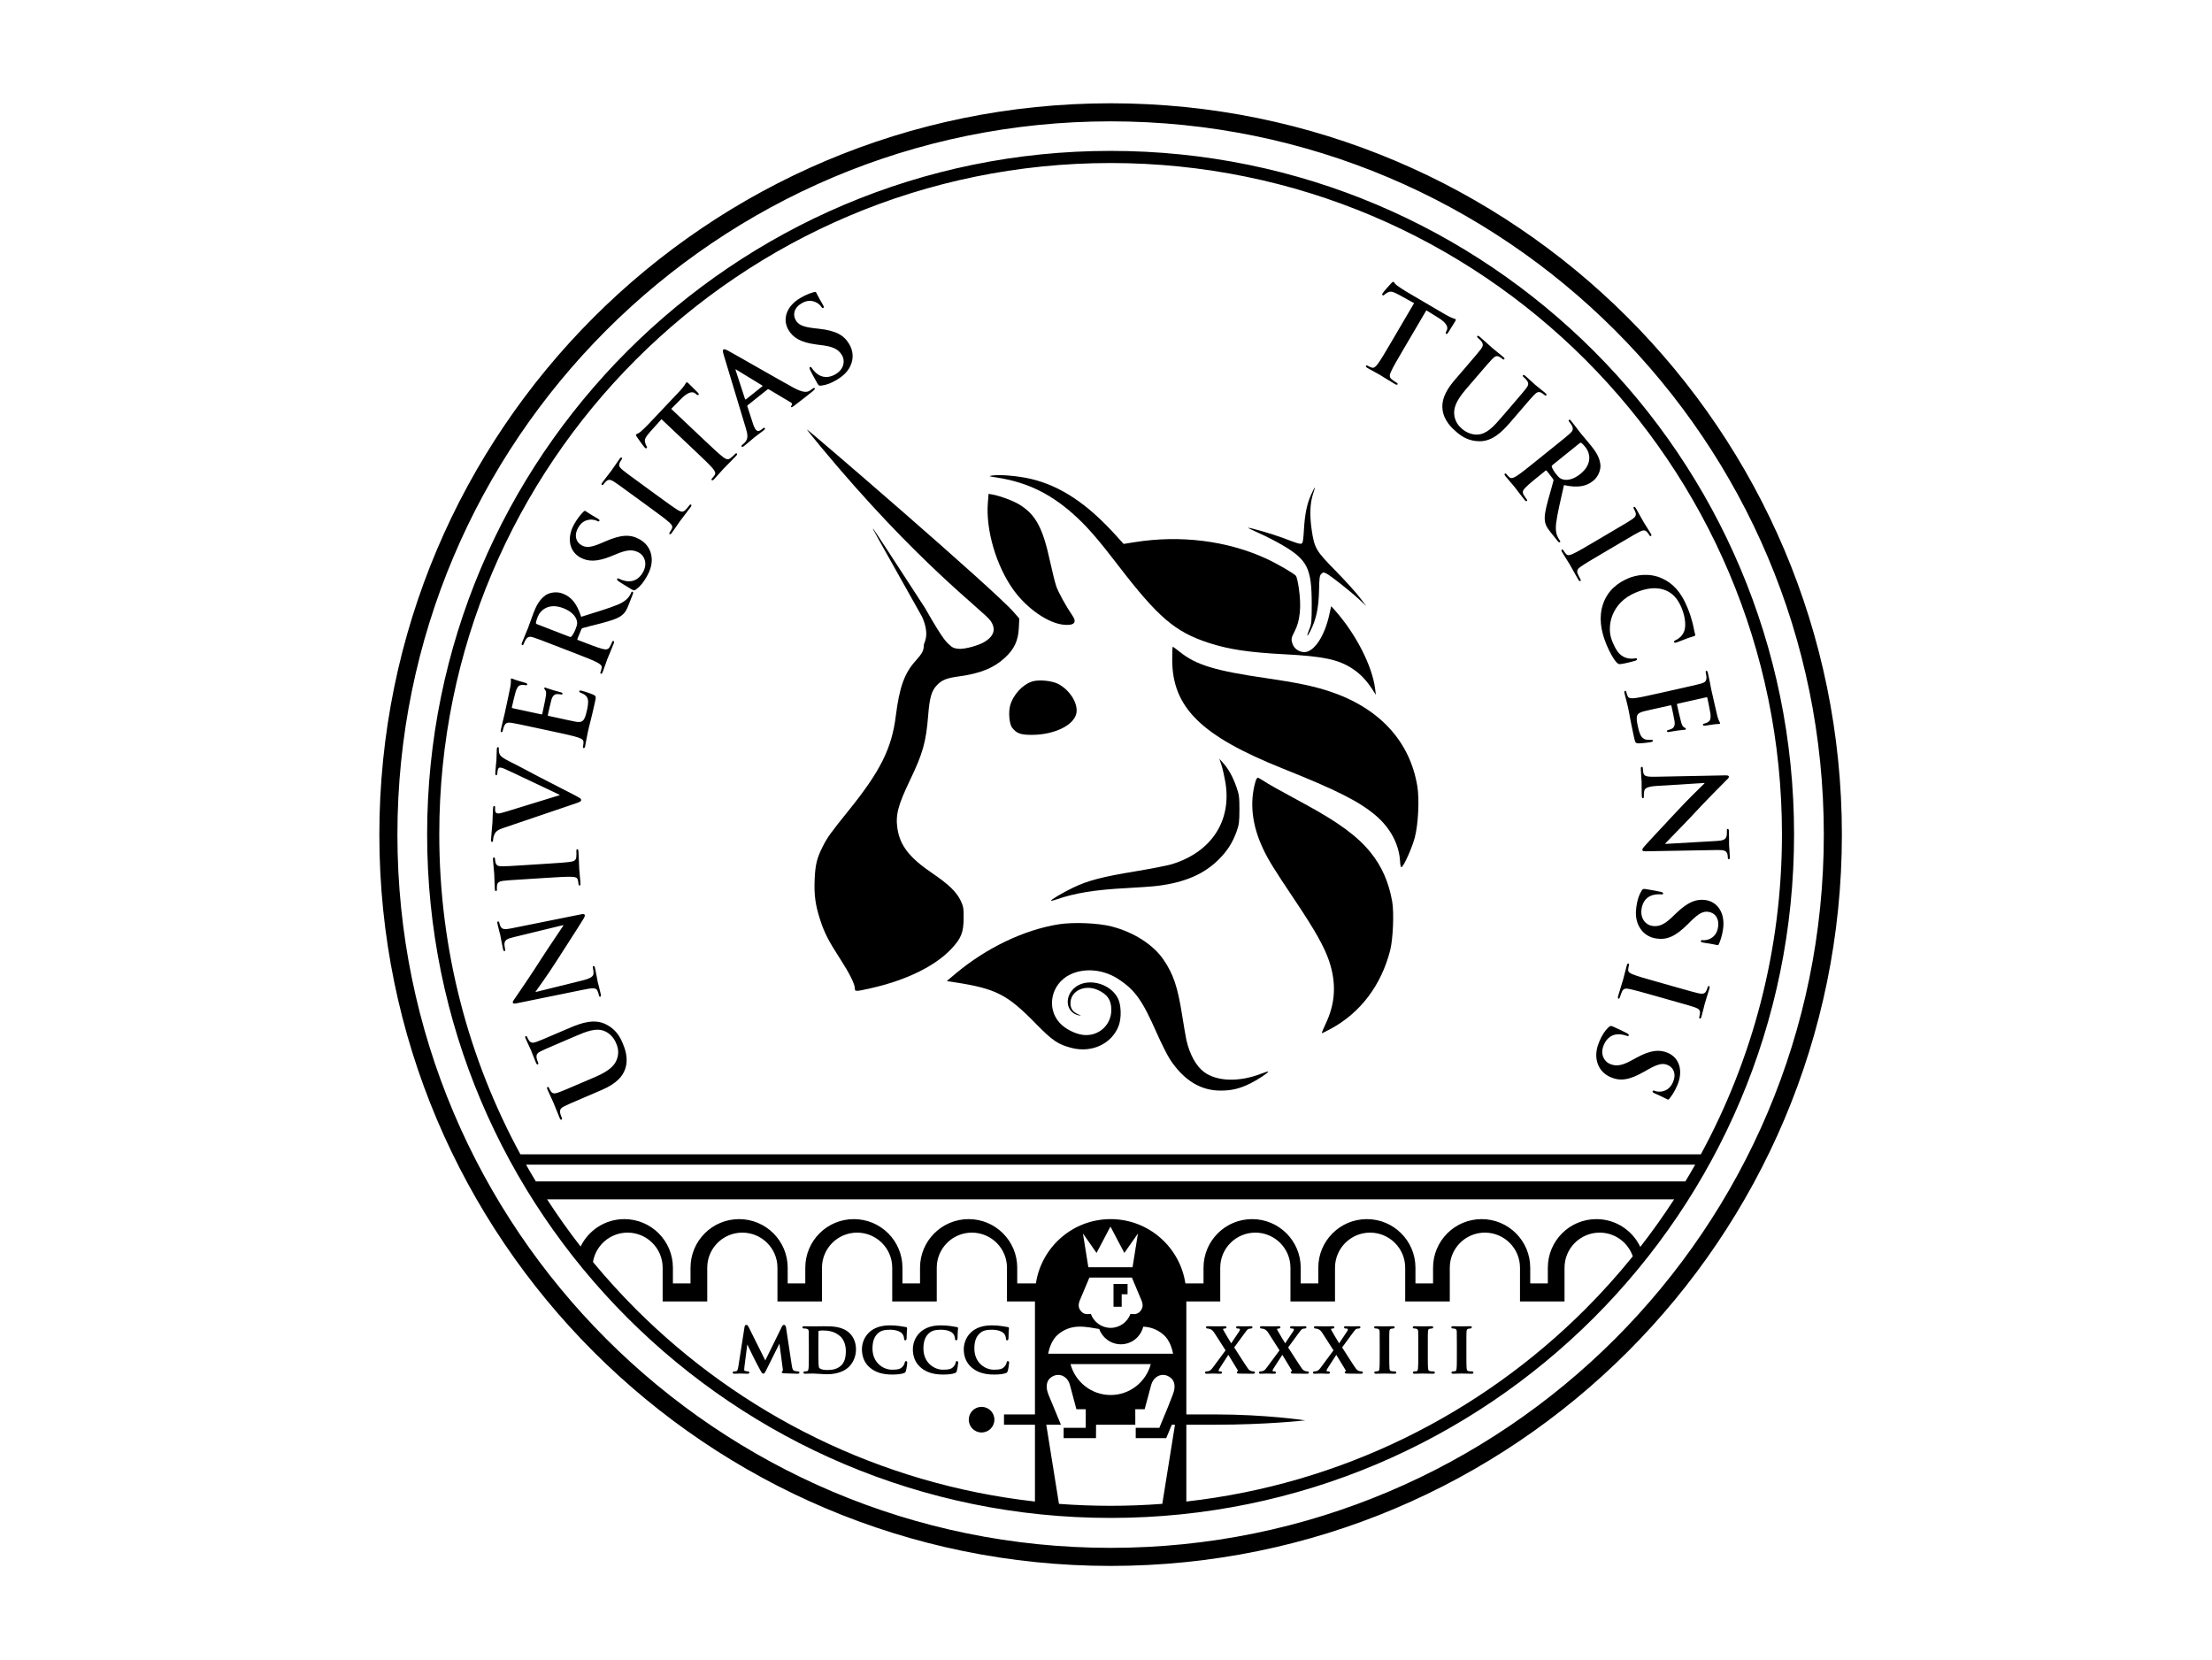 <?xml version="1.0" standalone="no"?>
<!DOCTYPE svg PUBLIC "-//W3C//DTD SVG 1.0//EN" "http://www.w3.org/TR/2001/REC-SVG-20010904/DTD/svg10.dtd">
<svg xmlns="http://www.w3.org/2000/svg" xmlns:xlink="http://www.w3.org/1999/xlink" id="body_1" width="553" height="415">

<g transform="matrix(27.667 0 0 27.667 82.833 -0)">
	<g transform="matrix(0.414 0 0 0.414 4.297 3.673)">
        <path d="M4.152 1.551C 3.964 1.522 3.956 1.519 4.045 1.506C 4.214 1.48 4.615 1.515 4.891 1.58C 5.535 1.732 6.121 2.122 6.747 2.815L6.747 2.815L6.913 2.999L7.151 2.961C 8.153 2.801 9.172 2.928 10.024 3.319C 10.259 3.427 10.629 3.641 10.675 3.696C 10.69 3.714 10.717 3.827 10.735 3.947C 10.798 4.365 10.767 4.684 10.638 4.923C 10.568 5.053 10.564 5.094 10.611 5.206C 10.649 5.294 10.753 5.36 10.857 5.36C 11.069 5.36 11.297 5.019 11.402 4.546L11.402 4.546L11.444 4.358L11.528 4.451C 11.984 4.965 12.342 5.665 12.403 6.163L12.403 6.163L12.419 6.293L12.343 6.175C 12.211 5.972 12.078 5.833 11.908 5.722C 11.602 5.521 11.279 5.452 10.422 5.407C 9.648 5.367 9.21 5.301 8.776 5.16C 8.037 4.921 7.665 4.602 6.787 3.458C 6.397 2.949 6.157 2.668 5.917 2.442C 5.372 1.927 4.837 1.657 4.152 1.551z" stroke="none" fill="#000000" fill-rule="nonzero" />
	</g>
	<g transform="matrix(0.414 0 0 0.414 4.297 3.673)">
        <path d="M10.849 2.686C 10.869 2.346 10.915 2.121 11.009 1.916C 11.046 1.835 11.08 1.768 11.086 1.768C 11.091 1.768 11.075 1.828 11.05 1.901C 10.982 2.101 10.971 2.373 11.018 2.69C 11.077 3.092 11.111 3.15 11.539 3.584C 11.739 3.788 11.972 4.045 12.057 4.155L12.057 4.155L12.211 4.356L12.057 4.212C 11.869 4.037 11.436 3.695 11.341 3.646C 11.277 3.614 11.267 3.614 11.228 3.653C 11.191 3.689 11.184 3.743 11.179 3.999C 11.171 4.398 11.116 4.654 10.984 4.91C 10.913 5.048 10.902 5.019 10.966 4.862C 11.014 4.746 11.019 4.694 11.019 4.308C 11.018 3.533 10.926 3.346 10.382 3.027C 10.245 2.946 10.018 2.83 9.878 2.768C 9.739 2.706 9.628 2.652 9.632 2.648C 9.647 2.633 10.177 2.787 10.391 2.868C 10.708 2.99 10.76 3.005 10.799 2.991C 10.824 2.981 10.837 2.906 10.849 2.686z" stroke="none" fill="#000000" fill-rule="nonzero" />
	</g>
	<g transform="matrix(0.414 0 0 0.414 4.297 3.673)">
        <path d="M4.517 4.013C 4.136 3.491 3.899 2.69 3.951 2.091L3.951 2.091L3.966 1.906L4.053 1.921C 4.217 1.951 4.498 2.055 4.63 2.135C 4.991 2.353 5.148 2.64 5.307 3.378C 5.354 3.594 5.415 3.839 5.443 3.922C 5.488 4.055 5.66 4.366 5.799 4.568C 5.899 4.714 5.833 4.783 5.611 4.763C 5.272 4.733 4.813 4.418 4.517 4.013z" stroke="none" fill="#000000" fill-rule="nonzero" />
	</g>
	<g transform="matrix(0.414 0 0 0.414 4.297 3.673)">
        <path d="M10.386 7.901C 8.602 7.187 7.974 6.567 7.974 5.522C 7.974 5.368 7.979 5.242 7.986 5.242C 7.992 5.242 8.061 5.293 8.139 5.355C 8.501 5.643 8.906 5.766 10.028 5.929C 10.688 6.025 11.059 6.102 11.402 6.215C 12.49 6.574 13.164 7.302 13.325 8.294C 13.371 8.583 13.344 9.123 13.268 9.408C 13.209 9.633 13.026 10.039 12.978 10.054C 12.964 10.059 12.951 10.008 12.948 9.938C 12.93 9.566 12.74 9.203 12.422 8.931C 12.06 8.622 11.575 8.376 10.386 7.901z" stroke="none" fill="#000000" fill-rule="nonzero" />
	</g>
	<g transform="matrix(0.414 0 0 0.414 4.297 3.673)">
        <path d="M9.134 8.197C 9.111 8.065 9.073 7.896 9.048 7.822L9.048 7.822L9.002 7.687L9.087 7.782C 9.204 7.912 9.296 8.079 9.375 8.302C 9.434 8.472 9.441 8.522 9.441 8.798C 9.44 9.069 9.433 9.126 9.378 9.279C 9.29 9.52 9.182 9.69 9.001 9.874C 8.675 10.204 8.256 10.386 7.651 10.462C 7.546 10.475 7.24 10.497 6.971 10.511C 6.292 10.546 5.845 10.619 5.444 10.759C 5.386 10.779 5.335 10.791 5.329 10.786C 5.313 10.77 5.587 10.608 5.812 10.5C 6.13 10.347 6.447 10.264 7.157 10.147C 7.508 10.089 7.87 10.018 7.962 9.99C 8.83 9.726 9.277 9.043 9.134 8.197z" stroke="none" fill="#000000" fill-rule="nonzero" />
	</g>
	<g transform="matrix(0.414 0 0 0.414 4.297 3.673)">
        <path d="M9.952 9.641C 9.715 9.135 9.66 8.646 9.79 8.19C 9.804 8.141 9.826 8.101 9.84 8.101C 9.853 8.101 9.909 8.131 9.964 8.168C 10.073 8.241 10.292 8.364 10.876 8.68C 11.604 9.075 12.02 9.381 12.302 9.73C 12.549 10.035 12.702 10.384 12.776 10.808C 12.818 11.049 12.793 11.628 12.731 11.87C 12.535 12.634 12.08 13.234 11.431 13.584C 11.336 13.635 11.251 13.677 11.241 13.677C 11.232 13.678 11.267 13.59 11.318 13.483C 11.537 13.029 11.562 12.588 11.397 12.097C 11.295 11.796 11.089 11.429 10.673 10.808C 10.189 10.087 10.071 9.895 9.952 9.641z" stroke="none" fill="#000000" fill-rule="nonzero" />
	</g>
	<g transform="matrix(0.414 0 0 0.414 4.297 3.673)">
        <path d="M3.25 12.374C 3.913 11.818 4.736 11.423 5.487 11.302C 5.81 11.25 6.349 11.271 6.648 11.347C 7.128 11.469 7.558 11.743 7.781 12.068C 7.999 12.387 8.093 12.664 8.19 13.282C 8.229 13.525 8.271 13.77 8.283 13.825C 8.356 14.145 8.499 14.401 8.675 14.529C 8.956 14.733 9.439 14.746 9.914 14.562C 9.994 14.531 10.064 14.509 10.069 14.514C 10.086 14.531 9.847 14.69 9.678 14.774C 9.451 14.886 9.271 14.93 9.031 14.93C 8.596 14.93 8.235 14.71 7.934 14.262C 7.874 14.173 7.741 13.909 7.637 13.674C 7.319 12.953 7.162 12.733 6.793 12.493C 6.471 12.283 6.056 12.246 5.744 12.398C 5.335 12.598 5.22 13.118 5.514 13.448C 5.631 13.579 5.848 13.692 6.026 13.714C 6.359 13.755 6.645 13.504 6.645 13.17C 6.645 12.953 6.561 12.829 6.35 12.734C 6.061 12.605 5.752 12.756 5.753 13.025C 5.754 13.14 5.804 13.212 5.92 13.264C 5.994 13.298 5.996 13.3 5.935 13.288C 5.671 13.233 5.609 12.916 5.821 12.706C 6.077 12.454 6.605 12.565 6.786 12.91C 6.862 13.055 6.871 13.343 6.805 13.517C 6.656 13.907 6.223 14.112 5.783 14C 5.484 13.924 5.362 13.842 5.001 13.473C 4.374 12.831 4.131 12.706 3.227 12.566L3.227 12.566L3.053 12.539L3.25 12.374z" stroke="none" fill="#000000" fill-rule="nonzero" />
	</g>
	<g transform="matrix(0.414 0 0 0.414 4.297 3.673)">
        <path d="M0.308 0.884C 2.402 3.41 3.845 4.452 4.005 4.672C 4.137 4.854 4.087 5.018 3.861 5.146C 3.735 5.217 3.475 5.289 3.346 5.289C 3.199 5.289 3.148 5.233 3.148 5.233C 3.063 5.153 3.015 5.167 2.578 4.396C 1.972 3.46 1.464 2.684 1.45 2.671C 1.418 2.641 1.419 2.642 2.517 4.594C 2.694 5.001 2.552 5.15 2.552 5.208C 2.552 5.326 2.519 5.388 2.373 5.551C 2.129 5.821 2.02 6.125 1.941 6.754C 1.853 7.459 1.605 7.957 0.917 8.81C 0.515 9.309 0.449 9.4 0.347 9.602C 0.219 9.855 0.184 9.997 0.17 10.317C 0.155 10.655 0.184 10.873 0.288 11.197C 0.379 11.48 0.474 11.666 0.717 12.04C 0.926 12.363 1.047 12.603 1.047 12.697C 1.047 12.771 1.061 12.771 1.386 12.698C 2.163 12.524 2.794 12.217 3.149 11.841C 3.369 11.608 3.42 11.48 3.422 11.161C 3.423 10.953 3.416 10.909 3.359 10.789C 3.267 10.594 3.099 10.431 2.728 10.179C 2.243 9.85 2.035 9.584 1.978 9.219C 1.931 8.919 1.986 8.708 2.254 8.148C 2.532 7.569 2.601 7.322 2.648 6.739C 2.678 6.362 2.719 6.213 2.828 6.093C 2.942 5.969 3.044 5.927 3.326 5.889C 3.785 5.826 4.077 5.708 4.317 5.488C 4.525 5.298 4.612 5.114 4.626 4.837L4.626 4.837L4.636 4.627L4.519 4.493C 4.098 4.004 0.026 0.5 0 0.5C -0.005 0.5 0.133 0.673 0.308 0.884zM1.284 10.699C 1.379 10.531 1.328 10.316 1.169 10.21C 1.018 10.111 0.784 10.158 0.784 10.288C 0.784 10.327 0.806 10.356 0.856 10.381C 0.94 10.424 0.946 10.472 0.88 10.57C 0.813 10.67 0.819 10.757 0.895 10.817C 1.018 10.913 1.192 10.86 1.284 10.699z" stroke="none" fill="#000000" fill-rule="nonzero" />
	</g>
	<g transform="matrix(0.414 0 0 0.414 4.297 3.673)">
        <path d="M4.925 5.999C 4.71 6.064 4.501 6.291 4.436 6.529C 4.396 6.674 4.419 6.929 4.478 7.007C 4.574 7.134 4.666 7.168 4.917 7.166C 5.407 7.163 5.833 6.954 5.883 6.692C 5.923 6.478 5.736 6.181 5.478 6.051C 5.345 5.984 5.062 5.957 4.925 5.999zM5.499 6.444C 5.574 6.337 5.541 6.222 5.412 6.144C 5.168 5.995 4.797 6.118 4.797 6.348C 4.797 6.463 4.99 6.588 5.167 6.588C 5.285 6.588 5.446 6.518 5.499 6.444z" stroke="none" fill="#000000" fill-rule="nonzero" />
	</g>
	<g transform="matrix(0.046 0 0 0.046 -3.57 -3.049)">
        <path d="M346.631 293.014L114.744 293.014C 104.596 274.332 98.812 252.938 98.812 230.178C 98.812 193.757 113.57 160.801 137.433 136.926C 161.308 113.063 194.264 98.305 230.684 98.305C 267.105 98.305 300.067 113.063 323.936 136.926C 347.799 160.801 362.563 193.757 362.563 230.178C 362.563 252.938 356.779 274.332 346.631 293.014zM271.619 293.014L248.114 293.014L271.619 293.014zM245.669 293.014L215.634 293.014L245.669 293.014zM213.237 293.014L189.732 293.014L213.237 293.014zM343.596 298.333L117.779 298.333C 117.117 297.253 116.485 296.15 115.859 295.047L115.859 295.047L345.516 295.047C 344.89 296.15 344.252 297.253 343.596 298.333zM334.735 311.206C 333.208 307.98 329.923 305.744 326.113 305.744C 320.842 305.744 316.572 310.014 316.572 315.291L316.572 315.291L316.572 318.373L313.114 318.373L313.114 315.291C 313.114 310.014 308.845 305.744 303.573 305.744C 298.302 305.744 294.027 310.014 294.027 315.291L294.027 315.291L294.027 318.373L290.569 318.373L290.569 315.291C 290.569 310.014 286.293 305.744 281.028 305.744C 275.751 305.744 271.482 310.014 271.482 315.291L271.482 315.291L271.482 318.373L268.029 318.373L268.029 315.291C 268.029 310.014 263.754 305.744 258.483 305.744C 253.212 305.744 248.937 310.014 248.937 315.291L248.937 315.291L248.937 318.373L245.377 318.373C 244.292 311.23 238.138 305.744 230.69 305.744C 223.243 305.744 217.095 311.23 216.01 318.373L216.01 318.373L212.343 318.373L212.343 315.291C 212.343 310.014 208.068 305.744 202.803 305.744C 197.525 305.744 193.25 310.014 193.25 315.291L193.25 315.291L193.25 318.373L189.798 318.373L189.798 315.291C 189.798 310.014 185.528 305.744 180.251 305.744C 174.98 305.744 170.711 310.014 170.711 315.291L170.711 315.291L170.711 318.373L167.252 318.373L167.252 315.291C 167.252 310.014 162.977 305.744 157.712 305.744C 152.435 305.744 148.166 310.014 148.166 315.291L148.166 315.291L148.166 318.373L144.707 318.373L144.707 315.291C 144.707 310.014 140.438 305.744 135.167 305.744C 131.386 305.744 128.125 307.945 126.574 311.129C 124.249 308.141 122.061 305.047 119.991 301.863L119.991 301.863L341.383 301.863C 339.296 305.07 337.084 308.195 334.735 311.206zM323.936 323.43C 303.365 344.001 276.037 357.793 245.562 361.216L245.562 361.216L245.562 346.13L251.131 346.13C 261.458 346.13 268.924 345.272 268.924 345.272C 268.924 345.272 261.238 344.103 251.131 344.103L251.131 344.103L245.562 344.103L245.562 321.921L252.222 321.921L252.222 315.291C 252.222 311.486 255.311 308.398 259.115 308.398C 262.925 308.398 266.014 311.486 266.014 315.291L266.014 315.291L266.014 321.921L274.761 321.921L274.761 321.88L274.767 321.88L274.767 315.291C 274.767 311.486 277.856 308.398 281.66 308.398C 285.47 308.398 288.553 311.486 288.553 315.291L288.553 315.291L288.553 321.921L297.313 321.921L297.313 315.291C 297.313 311.486 300.395 308.398 304.206 308.398C 308.016 308.398 311.104 311.486 311.104 315.291L311.104 315.291L311.104 321.921L319.852 321.921L319.852 315.291C 319.852 311.486 322.941 308.398 326.751 308.398C 329.774 308.398 332.332 310.342 333.262 313.049C 330.334 316.668 327.228 320.138 323.936 323.43zM238.579 334.217C 237.649 337.711 234.477 340.293 230.69 340.293C 226.91 340.293 223.738 337.711 222.808 334.217L222.808 334.217L238.579 334.217zM228.448 327.324C 229.075 329.071 230.738 330.329 232.706 330.329C 234.835 330.329 236.606 328.856 237.094 326.87C 238.412 326.93 239.73 327.318 241.042 328.415C 242.3 329.47 242.789 331.289 242.962 332.183L242.962 332.183L218.419 332.183C 218.592 331.289 219.087 329.47 220.345 328.415C 223.034 326.161 225.777 326.9 228.448 327.324zM225.252 308.565L227.924 312.387L230.655 307.205L233.386 312.387L236.057 308.565L234.996 315.201L226.314 315.201L225.252 308.565zM226.517 317.229L234.87 317.229C 235.192 317.998 235.991 319.942 236.48 321.063C 236.82 321.844 237.255 322.685 236.725 323.543C 236.093 324.563 235.264 324.42 234.686 324.372C 234.656 324.366 234.62 324.372 234.584 324.366C 234 325.958 232.485 327.103 230.69 327.103C 228.896 327.103 227.387 325.958 226.803 324.366C 226.767 324.372 226.731 324.366 226.701 324.372C 226.117 324.42 225.294 324.563 224.662 323.543C 224.131 322.685 224.567 321.844 224.907 321.063C 225.396 319.942 226.195 317.998 226.517 317.229zM240.839 361.669C 237.488 361.926 234.107 362.057 230.684 362.057C 227.274 362.057 223.893 361.926 220.542 361.675L220.542 361.675L218.049 346.13L220.929 346.13C 220.208 344.425 218.968 341.443 218.485 340.233C 217.709 338.289 218.288 337.001 219.582 336.5C 220.84 336.011 222.259 336.703 222.706 338.361L222.706 338.361L223.964 343.083L225.801 343.083L225.801 346.738L221.46 346.738L221.46 348.766L227.816 348.766L227.828 346.13L235.538 346.13L235.532 343.083L237.375 343.083L238.645 338.361C 239.092 336.703 240.529 336.011 241.793 336.5C 243.093 337.001 243.671 338.289 242.896 340.233C 242.688 340.764 242.348 341.634 241.978 342.582L241.978 342.582L240.261 346.738L235.622 346.738L235.622 348.766L241.614 348.766L242.705 346.13L243.332 346.13L240.839 361.669zM215.825 344.103L209.743 344.103L209.743 346.13L215.825 346.13L215.825 361.216C 185.344 357.799 158.01 344.001 137.433 323.43C 134.481 320.472 131.667 317.384 129.007 314.164C 129.544 310.89 132.376 308.398 135.799 308.398C 139.609 308.398 142.692 311.486 142.692 315.291L142.692 315.291L142.692 321.921L151.445 321.921L151.445 321.88L151.451 321.88L151.451 315.291C 151.451 311.486 154.534 308.398 158.344 308.398C 162.154 308.398 165.243 311.486 165.243 315.291L165.243 315.291L165.243 321.921L173.99 321.921L173.99 315.291C 173.99 311.486 177.079 308.398 180.889 308.398C 184.694 308.398 187.788 311.486 187.788 315.291L187.788 315.291L187.788 321.921L196.536 321.921L196.536 315.291C 196.536 311.486 199.624 308.398 203.435 308.398C 207.245 308.398 210.328 311.486 210.328 315.291L210.328 315.291L210.328 321.921L215.825 321.921L215.825 344.103zM230.684 95.92C 156.537 95.92 96.427 156.031 96.427 230.178C 96.427 304.325 156.537 364.436 230.684 364.436C 304.838 364.436 364.942 304.325 364.942 230.178C 364.942 156.031 304.838 95.92 230.684 95.92zM232.861 320.502L234.018 320.502L234.018 318.475L231.257 318.475L231.257 322.965L232.867 322.965L232.861 320.502zM131.625 131.148C 106.265 156.508 90.589 191.521 90.589 230.22C 90.589 268.912 106.265 303.926 131.625 329.285C 156.979 354.639 191.992 370.315 230.684 370.315C 269.383 370.315 304.396 354.639 329.756 329.285C 355.11 303.926 370.786 268.912 370.786 230.22C 370.786 191.521 355.11 156.508 329.756 131.148C 304.396 105.794 269.383 90.118 230.684 90.118C 191.992 90.118 156.979 105.794 131.625 131.148zM87.041 230.22C 87.041 150.879 151.356 86.57 230.684 86.57C 310.025 86.57 374.334 150.879 374.334 230.22C 374.334 309.549 310.025 373.863 230.684 373.863C 151.356 373.863 87.041 309.549 87.041 230.22zM259.872 106.898C 258.483 106.898 261.262 106.898 259.872 106.898zM201.485 106.898C 200.095 106.898 202.874 106.898 201.485 106.898zM205.337 342.618C 203.947 342.618 202.826 343.745 202.826 345.134C 202.826 346.53 203.947 347.651 205.337 347.651C 206.732 347.651 207.859 346.53 207.859 345.134C 207.859 343.745 206.732 342.618 205.337 342.618zM301.671 335.654C 301.487 335.654 301.212 335.642 301.045 335.612C 300.711 335.552 300.693 335.457 300.634 335.135C 300.574 334.634 300.574 333.668 300.574 332.511L300.574 332.511L300.574 330.382C 300.574 328.546 300.574 328.206 300.604 327.83C 300.652 327.407 300.693 327.336 300.992 327.27C 301.135 327.24 301.218 327.228 301.343 327.228C 301.469 327.228 301.642 327.157 301.642 326.984C 301.612 326.787 301.439 326.787 301.284 326.781C 300.801 326.781 299.99 326.811 299.68 326.811C 299.328 326.811 298.475 326.781 298.004 326.781C 297.813 326.787 297.641 326.781 297.605 326.984C 297.605 327.157 297.778 327.228 297.909 327.228C 298.058 327.228 298.207 327.24 298.332 327.282C 298.571 327.371 298.648 327.431 298.684 327.83C 298.702 328.206 298.702 328.546 298.702 330.382L298.702 330.382L298.702 332.511C 298.702 333.668 298.702 334.634 298.642 335.123C 298.589 335.481 298.553 335.57 298.356 335.618C 298.249 335.642 298.112 335.654 297.933 335.654C 297.748 335.654 297.635 335.773 297.635 335.886C 297.641 336.071 297.819 336.113 297.98 336.113C 298.475 336.113 299.334 336.077 299.608 336.077C 299.948 336.077 300.801 336.113 301.63 336.113C 301.773 336.113 301.958 336.077 301.969 335.886C 301.969 335.755 301.838 335.654 301.671 335.654zM294.093 335.654C 293.914 335.654 293.628 335.642 293.473 335.612C 293.139 335.552 293.115 335.457 293.055 335.135C 292.996 334.634 292.996 333.668 292.996 332.511L292.996 332.511L292.996 330.382C 292.996 328.546 292.996 328.206 293.025 327.83C 293.073 327.407 293.115 327.336 293.413 327.27C 293.556 327.24 293.645 327.228 293.765 327.228C 293.89 327.228 294.063 327.157 294.063 326.984C 294.033 326.787 293.86 326.787 293.711 326.781C 293.222 326.781 292.411 326.811 292.101 326.811C 291.755 326.811 290.897 326.781 290.426 326.781C 290.241 326.787 290.062 326.781 290.032 326.984C 290.032 327.157 290.199 327.228 290.33 327.228C 290.479 327.228 290.628 327.24 290.754 327.282C 290.992 327.371 291.064 327.431 291.105 327.83C 291.123 328.206 291.123 328.546 291.123 330.382L291.123 330.382L291.123 332.511C 291.123 333.668 291.123 334.634 291.064 335.123C 291.01 335.481 290.98 335.57 290.777 335.618C 290.67 335.642 290.533 335.654 290.354 335.654C 290.169 335.654 290.056 335.773 290.056 335.886C 290.062 336.071 290.241 336.113 290.396 336.113C 290.897 336.113 291.755 336.077 292.03 336.077C 292.369 336.077 293.222 336.113 294.045 336.113C 294.2 336.113 294.373 336.077 294.391 335.886C 294.391 335.761 294.266 335.654 294.093 335.654zM286.514 335.654C 286.335 335.654 286.049 335.642 285.894 335.612C 285.56 335.552 285.536 335.457 285.476 335.135C 285.423 334.634 285.423 333.668 285.423 332.511L285.423 332.511L285.423 330.382C 285.423 328.546 285.423 328.206 285.447 327.83C 285.494 327.407 285.536 327.336 285.834 327.27C 285.977 327.24 286.067 327.228 286.186 327.228C 286.311 327.228 286.49 327.157 286.49 326.984C 286.46 326.787 286.281 326.787 286.126 326.781C 285.643 326.781 284.832 326.811 284.528 326.811C 284.171 326.811 283.324 326.781 282.847 326.781C 282.662 326.787 282.483 326.781 282.447 326.984C 282.447 327.157 282.62 327.228 282.751 327.228C 282.901 327.228 283.05 327.24 283.175 327.282C 283.413 327.371 283.491 327.431 283.533 327.83C 283.545 328.206 283.545 328.546 283.545 330.382L283.545 330.382L283.545 332.511C 283.545 333.668 283.545 334.634 283.485 335.123C 283.437 335.481 283.401 335.57 283.193 335.618C 283.091 335.642 282.954 335.654 282.781 335.654C 282.59 335.654 282.477 335.773 282.477 335.886C 282.483 336.071 282.662 336.113 282.823 336.113C 283.324 336.113 284.177 336.077 284.451 336.077C 284.791 336.077 285.643 336.113 286.472 336.113C 286.621 336.113 286.8 336.077 286.812 335.886C 286.812 335.761 286.687 335.654 286.514 335.654zM279.985 335.654C 279.883 335.654 279.687 335.642 279.538 335.594C 279.281 335.51 279.108 335.397 278.9 335.141C 278.607 334.789 276.64 331.676 276.163 330.949L276.163 330.949L278.196 328.176C 278.578 327.652 278.81 327.347 279.031 327.294C 279.198 327.252 279.347 327.228 279.466 327.228C 279.609 327.228 279.758 327.151 279.764 326.996C 279.752 326.811 279.573 326.781 279.436 326.781C 278.965 326.781 278.446 326.811 278.214 326.811C 277.981 326.811 277.391 326.781 276.908 326.781C 276.729 326.781 276.544 326.811 276.538 326.996C 276.544 327.163 276.687 327.228 276.795 327.228C 276.89 327.228 277.057 327.228 277.158 327.264C 277.266 327.288 277.307 327.353 277.301 327.371C 277.307 327.437 277.266 327.604 277.17 327.753C 276.979 328.069 276.008 329.5 275.578 330.138C 275.101 329.357 274.618 328.558 274.099 327.646C 274.034 327.532 273.98 327.371 273.98 327.341C 273.98 327.33 273.992 327.288 274.076 327.264C 274.165 327.24 274.29 327.228 274.356 327.228C 274.481 327.228 274.642 327.169 274.648 326.996C 274.636 326.811 274.451 326.781 274.29 326.781C 273.825 326.781 273.05 326.811 272.889 326.811C 272.293 326.811 271.285 326.781 270.987 326.781C 270.832 326.787 270.653 326.787 270.629 326.984C 270.629 327.115 270.731 327.228 270.856 327.228C 270.969 327.228 271.166 327.252 271.357 327.312C 271.768 327.443 271.995 327.675 272.305 328.146L272.305 328.146L274.469 331.521L272.066 334.765C 271.637 335.349 271.464 335.51 271.13 335.6C 270.957 335.642 270.778 335.654 270.701 335.654C 270.558 335.66 270.432 335.761 270.432 335.898C 270.432 336.047 270.575 336.113 270.713 336.113L270.713 336.113L270.927 336.113C 271.136 336.113 271.744 336.077 271.983 336.077C 272.287 336.077 273.11 336.113 273.187 336.113L273.187 336.113L273.414 336.113C 273.575 336.113 273.76 336.095 273.772 335.898C 273.76 335.749 273.64 335.666 273.515 335.654C 273.42 335.654 273.324 335.642 273.247 335.642C 273.163 335.642 273.104 335.6 273.104 335.546L273.104 335.546L273.104 335.528C 273.098 335.439 273.157 335.278 273.271 335.105L273.271 335.105L275.018 332.398C 275.566 333.298 276.216 334.384 276.902 335.499C 276.932 335.54 276.932 335.57 276.932 335.582C 276.938 335.6 276.92 335.6 276.92 335.6C 276.789 335.63 276.675 335.725 276.675 335.856C 276.717 336.083 276.902 336.065 277.212 336.089C 278.238 336.113 279.233 336.113 279.532 336.113L279.532 336.113L279.901 336.113C 280.05 336.113 280.229 336.077 280.247 335.886C 280.241 335.743 280.11 335.654 279.985 335.654zM269.389 335.654C 269.282 335.654 269.091 335.642 268.936 335.594C 268.673 335.51 268.506 335.397 268.304 335.141C 268.011 334.789 266.038 331.676 265.561 330.949L265.561 330.949L267.594 328.176C 267.976 327.652 268.208 327.347 268.429 327.294C 268.596 327.252 268.745 327.228 268.864 327.228C 269.013 327.228 269.156 327.151 269.156 326.996C 269.15 326.811 268.966 326.781 268.834 326.781C 268.363 326.781 267.85 326.811 267.612 326.811C 267.373 326.811 266.789 326.781 266.306 326.781C 266.133 326.781 265.942 326.811 265.93 326.996C 265.936 327.163 266.091 327.228 266.187 327.228C 266.288 327.228 266.449 327.228 266.557 327.264C 266.67 327.288 266.706 327.353 266.7 327.371C 266.7 327.437 266.664 327.604 266.568 327.753C 266.378 328.069 265.406 329.5 264.976 330.138C 264.505 329.351 264.016 328.558 263.498 327.646C 263.426 327.532 263.378 327.371 263.384 327.341C 263.384 327.33 263.39 327.294 263.474 327.264C 263.563 327.24 263.688 327.228 263.748 327.228C 263.879 327.228 264.046 327.169 264.046 326.996C 264.04 326.811 263.855 326.781 263.688 326.781C 263.223 326.781 262.448 326.811 262.287 326.811C 261.691 326.811 260.689 326.781 260.385 326.781C 260.23 326.787 260.057 326.787 260.027 326.984C 260.027 327.115 260.129 327.228 260.254 327.228C 260.373 327.228 260.564 327.252 260.755 327.312C 261.166 327.443 261.393 327.675 261.709 328.146L261.709 328.146L263.867 331.521L261.464 334.765C 261.035 335.349 260.862 335.51 260.528 335.6C 260.355 335.642 260.176 335.654 260.099 335.654C 259.95 335.66 259.831 335.761 259.831 335.898C 259.831 336.047 259.974 336.113 260.111 336.113L260.111 336.113L260.325 336.113C 260.534 336.113 261.142 336.077 261.375 336.077C 261.685 336.077 262.502 336.113 262.585 336.113L262.585 336.113L262.812 336.113C 262.973 336.113 263.158 336.095 263.17 335.898C 263.158 335.749 263.044 335.666 262.913 335.654C 262.824 335.654 262.722 335.642 262.645 335.642C 262.562 335.642 262.502 335.6 262.502 335.546C 262.502 335.54 262.496 335.528 262.496 335.528C 262.496 335.439 262.556 335.278 262.669 335.105L262.669 335.105L264.416 332.398C 264.965 333.298 265.614 334.384 266.3 335.499C 266.33 335.54 266.33 335.57 266.33 335.582C 266.336 335.6 266.318 335.6 266.318 335.6C 266.187 335.63 266.074 335.725 266.074 335.856C 266.115 336.083 266.3 336.071 266.616 336.089C 267.636 336.113 268.632 336.113 268.93 336.113L268.93 336.113L269.299 336.113C 269.449 336.113 269.627 336.077 269.639 335.886C 269.639 335.743 269.514 335.654 269.389 335.654zM258.787 335.654C 258.68 335.654 258.483 335.642 258.334 335.594C 258.077 335.51 257.905 335.397 257.702 335.141C 257.41 334.789 255.442 331.676 254.965 330.949L254.965 330.949L256.992 328.176C 257.374 327.652 257.606 327.347 257.833 327.294C 257.994 327.252 258.149 327.228 258.262 327.228C 258.411 327.228 258.555 327.151 258.56 326.996C 258.549 326.811 258.37 326.781 258.233 326.781C 257.756 326.781 257.243 326.811 257.01 326.811C 256.772 326.811 256.187 326.781 255.704 326.781C 255.531 326.781 255.347 326.811 255.335 326.996C 255.341 327.163 255.49 327.228 255.591 327.228C 255.686 327.228 255.853 327.228 255.955 327.264C 256.062 327.288 256.098 327.353 256.098 327.371C 256.098 327.437 256.062 327.604 255.973 327.753C 255.776 328.069 254.804 329.5 254.375 330.138C 253.904 329.357 253.415 328.558 252.896 327.646C 252.83 327.532 252.777 327.371 252.777 327.341C 252.777 327.33 252.789 327.288 252.872 327.264C 252.961 327.24 253.093 327.228 253.146 327.228C 253.277 327.228 253.444 327.169 253.45 326.996C 253.438 326.811 253.254 326.781 253.093 326.781C 252.616 326.781 251.852 326.811 251.685 326.811C 251.089 326.811 250.087 326.781 249.783 326.781C 249.634 326.787 249.455 326.787 249.426 326.984C 249.426 327.115 249.521 327.228 249.652 327.228C 249.765 327.228 249.962 327.252 250.153 327.312C 250.564 327.443 250.791 327.675 251.107 328.146L251.107 328.146L253.266 331.521L250.868 334.765C 250.433 335.349 250.26 335.51 249.926 335.6C 249.759 335.642 249.575 335.654 249.497 335.654C 249.354 335.66 249.229 335.761 249.229 335.898C 249.229 336.047 249.372 336.113 249.509 336.113L249.509 336.113L249.73 336.113C 249.932 336.113 250.541 336.077 250.773 336.077C 251.083 336.077 251.906 336.113 251.984 336.113L251.984 336.113L252.21 336.113C 252.371 336.113 252.556 336.095 252.568 335.898C 252.556 335.749 252.443 335.666 252.311 335.654C 252.222 335.654 252.121 335.642 252.037 335.642C 251.966 335.642 251.9 335.594 251.9 335.546C 251.894 335.54 251.894 335.528 251.894 335.528C 251.894 335.439 251.954 335.278 252.067 335.105L252.067 335.105L253.814 332.398C 254.363 333.298 255.013 334.384 255.704 335.499C 255.728 335.54 255.728 335.57 255.728 335.582C 255.734 335.6 255.722 335.6 255.722 335.6C 255.591 335.63 255.472 335.725 255.472 335.856C 255.513 336.083 255.704 336.071 256.008 336.089C 257.034 336.113 258.03 336.113 258.334 336.113L258.334 336.113L258.704 336.113C 258.847 336.113 259.026 336.077 259.043 335.886C 259.037 335.743 258.912 335.654 258.787 335.654zM210.512 333.626C 210.345 333.62 210.262 333.787 210.256 333.954C 210.22 334.151 210.053 334.491 209.851 334.711C 209.385 335.23 208.819 335.32 207.71 335.32C 206.088 335.314 203.93 333.996 203.924 331.187C 203.924 330.019 204.144 328.892 205.039 328.129C 205.581 327.663 206.243 327.467 207.328 327.467C 208.461 327.467 209.278 327.765 209.672 328.146C 209.964 328.439 210.113 328.85 210.125 329.202C 210.125 329.351 210.155 329.548 210.351 329.56C 210.572 329.542 210.614 329.333 210.626 329.16C 210.638 328.916 210.638 328.248 210.667 327.86C 210.697 327.431 210.721 327.3 210.721 327.18C 210.733 327.061 210.614 326.942 210.447 326.942C 210.089 326.9 209.678 326.811 209.201 326.739C 208.634 326.668 208.157 326.614 207.37 326.614C 205.498 326.614 204.269 327.109 203.339 327.914C 202.123 329.011 201.843 330.454 201.843 331.301C 201.843 332.481 202.182 333.883 203.447 334.938C 204.603 335.916 206.076 336.274 207.793 336.274C 208.616 336.274 209.564 336.202 210.089 335.993C 210.31 335.916 210.429 335.797 210.477 335.576C 210.614 335.141 210.751 334.109 210.751 333.942C 210.751 333.817 210.697 333.644 210.512 333.626zM200.507 333.626C 200.334 333.62 200.262 333.787 200.245 333.954C 200.215 334.151 200.048 334.491 199.845 334.711C 199.38 335.23 198.819 335.32 197.71 335.32C 196.082 335.314 193.924 333.996 193.918 331.187C 193.918 330.019 194.145 328.892 195.033 328.129C 195.582 327.663 196.243 327.467 197.323 327.467C 198.456 327.467 199.273 327.765 199.666 328.146C 199.958 328.439 200.101 328.85 200.119 329.202C 200.119 329.351 200.149 329.548 200.346 329.56C 200.566 329.542 200.602 329.333 200.62 329.16C 200.632 328.916 200.632 328.248 200.662 327.86C 200.692 327.431 200.716 327.3 200.722 327.18C 200.727 327.061 200.602 326.942 200.441 326.942C 200.084 326.9 199.672 326.811 199.201 326.739C 198.629 326.668 198.152 326.614 197.364 326.614C 195.486 326.614 194.264 327.109 193.34 327.914C 192.117 329.011 191.843 330.454 191.843 331.301C 191.837 332.481 192.171 333.883 193.441 334.938C 194.604 335.916 196.077 336.274 197.794 336.274C 198.605 336.274 199.565 336.202 200.089 335.993C 200.31 335.916 200.429 335.797 200.471 335.576C 200.602 335.141 200.745 334.109 200.745 333.942C 200.745 333.817 200.692 333.644 200.507 333.626zM190.501 333.626C 190.334 333.62 190.257 333.787 190.245 333.954C 190.209 334.151 190.042 334.491 189.839 334.711C 189.374 335.23 188.808 335.32 187.705 335.32C 186.077 335.314 183.918 333.996 183.912 331.187C 183.912 330.019 184.139 328.892 185.028 328.129C 185.57 327.663 186.238 327.467 187.317 327.467C 188.45 327.467 189.267 327.765 189.661 328.146C 189.953 328.439 190.102 328.85 190.114 329.202C 190.114 329.351 190.138 329.548 190.346 329.56C 190.561 329.542 190.603 329.333 190.615 329.16C 190.627 328.916 190.627 328.248 190.656 327.86C 190.686 327.431 190.716 327.3 190.716 327.18C 190.728 327.061 190.603 326.942 190.436 326.942C 190.078 326.9 189.667 326.811 189.195 326.739C 188.623 326.668 188.146 326.614 187.359 326.614C 185.487 326.614 184.258 327.109 183.334 327.914C 182.112 329.011 181.837 330.454 181.837 331.301C 181.837 332.481 182.171 333.883 183.429 334.938C 184.592 335.916 186.071 336.274 187.788 336.274C 188.605 336.274 189.553 336.202 190.084 335.993C 190.305 335.916 190.418 335.797 190.472 335.576C 190.603 335.141 190.74 334.109 190.74 333.942C 190.74 333.817 190.686 333.644 190.501 333.626zM178.677 331.67C 178.677 332.905 178.421 333.948 177.652 334.592C 176.918 335.194 176.113 335.385 174.992 335.385C 174.02 335.391 173.555 335.123 173.436 334.95C 173.37 334.878 173.323 334.437 173.317 334.151C 173.299 333.912 173.281 332.988 173.281 331.712L173.281 331.712L173.281 330.192C 173.281 329.244 173.281 328.248 173.299 327.842C 173.311 327.711 173.299 327.735 173.388 327.687C 173.442 327.652 173.883 327.61 174.122 327.616C 175.094 327.616 176.423 327.735 177.544 328.737C 178.081 329.196 178.677 330.162 178.677 331.67zM179.458 328.188C 178.057 326.775 175.922 326.787 174.36 326.787C 173.609 326.787 172.708 326.811 172.333 326.811C 171.981 326.811 171.182 326.787 170.526 326.787C 170.353 326.787 170.162 326.799 170.138 326.996C 170.15 327.169 170.317 327.228 170.454 327.228C 170.633 327.228 170.848 327.24 170.926 327.264C 171.307 327.395 171.349 327.431 171.391 327.83C 171.409 328.206 171.409 328.546 171.409 330.382L171.409 330.382L171.409 332.505C 171.409 333.614 171.409 334.568 171.349 335.069C 171.301 335.421 171.248 335.582 171.057 335.618C 170.955 335.642 170.824 335.654 170.639 335.654C 170.46 335.654 170.341 335.773 170.341 335.886C 170.347 336.065 170.526 336.113 170.687 336.113C 170.943 336.113 171.253 336.101 171.552 336.089C 171.85 336.089 172.124 336.077 172.261 336.077C 172.565 336.077 173.018 336.101 173.513 336.143C 174.014 336.172 174.557 336.214 175.016 336.214C 177.341 336.214 178.689 335.355 179.273 334.765C 180.001 334.056 180.669 332.875 180.669 331.331C 180.669 329.87 180.102 328.832 179.458 328.188zM169.268 335.654C 169.125 335.654 168.94 335.642 168.588 335.546C 168.272 335.457 168.165 335.2 168.051 334.437L168.051 334.437L166.919 326.984C 166.865 326.697 166.716 326.525 166.531 326.513C 166.352 326.519 166.221 326.656 166.114 326.87L166.114 326.87L162.852 333.501L159.59 326.954C 159.429 326.626 159.298 326.513 159.119 326.513C 158.94 326.519 158.809 326.686 158.779 326.906L158.779 326.906L157.545 334.795C 157.491 335.194 157.354 335.624 157.116 335.63C 156.925 335.654 156.847 335.654 156.746 335.654C 156.597 335.654 156.46 335.725 156.448 335.874C 156.448 336.077 156.651 336.113 156.776 336.113C 157.181 336.113 157.778 336.077 158.01 336.077C 158.231 336.077 158.803 336.113 159.328 336.113C 159.507 336.113 159.721 336.095 159.727 335.874C 159.71 335.713 159.572 335.66 159.429 335.654C 159.328 335.654 159.221 335.642 159.012 335.6C 158.803 335.558 158.708 335.51 158.708 335.349C 158.708 335.153 158.726 335.004 158.75 334.795L158.75 334.795L159.316 330.347C 159.733 331.199 160.359 332.487 160.443 332.69C 160.592 333.048 161.582 334.878 161.88 335.439C 162.089 335.803 162.202 336.077 162.47 336.101C 162.703 336.089 162.774 335.916 163.055 335.361L163.055 335.361L165.631 330.198L166.286 335.159C 166.298 335.266 166.304 335.355 166.304 335.415C 166.31 335.564 166.286 335.558 166.292 335.57C 166.203 335.6 166.096 335.648 166.09 335.791C 166.102 335.964 166.263 336.023 166.555 336.035C 167.056 336.065 168.827 336.113 169.143 336.113C 169.328 336.107 169.542 336.101 169.572 335.874C 169.56 335.701 169.399 335.654 169.268 335.654zM328.54 268.024C 328.826 267.755 328.957 267.744 329.41 267.934C 330.531 268.417 331.724 269.031 332.04 269.192C 332.344 269.347 332.541 269.508 332.469 269.669C 332.392 269.854 332.195 269.795 332.034 269.723C 331.765 269.61 331.3 269.508 330.907 269.461C 329.202 269.258 328.128 270.224 327.58 271.494C 326.781 273.331 327.639 274.768 328.724 275.239C 329.726 275.674 330.8 275.775 332.869 274.648L332.869 274.648L334.008 274.028C 336.744 272.538 338.509 272.377 340.167 273.098C 342.421 274.07 343.22 276.652 341.992 279.49C 341.419 280.826 340.841 281.595 340.465 282.066C 340.346 282.233 340.239 282.311 340.096 282.245C 339.833 282.132 339.273 281.792 337.681 281.1C 337.227 280.909 337.09 280.772 337.162 280.611C 337.221 280.468 337.371 280.456 337.621 280.569C 337.806 280.647 338.48 280.82 339.201 280.623C 339.72 280.48 340.59 280.152 341.169 278.822C 341.819 277.308 341.342 276.002 340.113 275.477C 339.171 275.066 338.247 275.227 336.226 276.372L336.226 276.372L335.552 276.753C 332.618 278.435 330.823 278.703 328.88 277.856C 327.693 277.344 326.477 276.282 326.155 274.398C 325.94 273.086 326.25 271.864 326.721 270.773C 327.234 269.592 327.77 268.733 328.54 268.024zM341.676 260.159C 344.937 261.083 345.54 261.25 346.237 261.399C 346.977 261.566 347.4 261.453 347.644 261.012C 347.776 260.797 347.877 260.523 347.948 260.266C 348.008 260.052 348.086 259.932 348.259 259.98C 348.39 260.022 348.384 260.201 348.282 260.546C 348.056 261.357 347.609 262.693 347.43 263.319C 347.281 263.85 346.988 265.132 346.756 265.949C 346.678 266.229 346.589 266.39 346.458 266.354C 346.291 266.301 346.279 266.163 346.339 265.949C 346.404 265.734 346.428 265.555 346.458 265.287C 346.517 264.679 346.195 264.404 345.456 264.148C 344.788 263.909 344.186 263.742 340.924 262.818L340.924 262.818L337.15 261.751C 335.069 261.161 333.369 260.684 332.427 260.511C 331.831 260.409 331.402 260.451 331.133 261.065C 331.002 261.357 330.829 261.817 330.74 262.138C 330.668 262.377 330.573 262.466 330.472 262.437C 330.317 262.395 330.299 262.204 330.37 261.966C 330.77 260.552 331.217 259.217 331.378 258.632C 331.521 258.143 331.837 256.778 332.082 255.913C 332.159 255.633 332.26 255.508 332.415 255.55C 332.523 255.579 332.565 255.681 332.493 255.943C 332.398 256.259 332.368 256.533 332.356 256.736C 332.32 257.189 332.648 257.422 333.25 257.66C 334.121 258.024 335.82 258.501 337.901 259.086L337.901 259.086L341.676 260.159zM334.997 241.227C 335.206 240.899 335.325 240.845 335.808 240.917C 337.025 241.096 338.336 241.37 338.688 241.448C 339.016 241.513 339.249 241.615 339.225 241.788C 339.195 241.99 338.992 241.978 338.819 241.954C 338.527 241.919 338.056 241.937 337.663 241.99C 335.957 242.241 335.176 243.457 334.979 244.829C 334.693 246.814 335.898 247.977 337.072 248.15C 338.152 248.305 339.213 248.12 340.912 246.492L340.912 246.492L341.855 245.592C 344.102 243.433 345.766 242.819 347.555 243.075C 349.982 243.427 351.431 245.705 350.995 248.776C 350.787 250.207 350.435 251.107 350.196 251.656C 350.125 251.853 350.041 251.948 349.886 251.924C 349.6 251.883 348.974 251.704 347.251 251.459C 346.768 251.388 346.601 251.298 346.625 251.125C 346.649 250.964 346.786 250.917 347.054 250.958C 347.251 250.982 347.948 250.97 348.592 250.595C 349.058 250.32 349.815 249.778 350.018 248.341C 350.256 246.707 349.445 245.58 348.121 245.389C 347.108 245.24 346.261 245.639 344.609 247.273L344.609 247.273L344.055 247.828C 341.664 250.201 340.006 250.934 337.907 250.63C 336.625 250.451 335.176 249.748 334.365 248.007C 333.817 246.802 333.793 245.538 333.966 244.369C 334.151 243.087 334.449 242.121 334.997 241.227zM337.991 220.655C 336.255 220.763 335.689 221.073 335.546 221.526C 335.427 221.908 335.421 222.331 335.433 222.689C 335.439 222.933 335.403 223.07 335.266 223.07C 335.087 223.076 335.033 222.88 335.027 222.569C 334.973 221.121 335.009 220.226 334.991 219.803C 334.985 219.6 334.884 218.557 334.842 217.4C 334.83 217.108 334.848 216.905 335.045 216.899C 335.182 216.893 335.236 217.03 335.242 217.251C 335.248 217.543 335.284 217.942 335.385 218.246C 335.588 218.825 336.232 218.89 338.175 218.843L338.175 218.843L351.377 218.58C 351.824 218.563 352.134 218.616 352.14 218.837C 352.152 219.087 351.872 219.296 351.484 219.689C 351.204 219.964 347.686 223.482 344.574 226.851C 343.113 228.419 340.006 231.543 339.666 231.931L339.666 231.931L339.666 232.044L349.666 231.472C 351.025 231.4 351.443 231.18 351.645 230.637C 351.771 230.297 351.747 229.767 351.741 229.457C 351.729 229.188 351.794 229.093 351.926 229.093C 352.105 229.081 352.134 229.325 352.146 229.659C 352.188 230.816 352.158 231.889 352.176 232.36C 352.182 232.605 352.283 233.452 352.319 234.543C 352.331 234.835 352.319 235.056 352.134 235.062C 352.003 235.067 351.932 234.936 351.92 234.668C 351.914 234.447 351.908 234.268 351.836 234C 351.628 233.386 351.156 233.225 349.904 233.243L349.904 233.243L335.838 233.493C 335.349 233.511 335.14 233.434 335.134 233.231C 335.123 232.986 335.361 232.712 335.6 232.462C 336.888 231.007 339.708 228.049 341.92 225.652C 344.24 223.136 346.935 220.566 347.346 220.149L347.346 220.149L347.346 220.077L337.991 220.655zM342.099 201.622C 345.408 200.877 346.017 200.74 346.702 200.543C 347.43 200.334 347.74 200.078 347.734 199.327C 347.734 199.142 347.674 198.766 347.609 198.462C 347.549 198.223 347.567 198.086 347.716 198.051C 347.871 198.015 347.948 198.158 348.02 198.486C 348.151 199.076 348.276 199.708 348.396 200.251C 348.503 200.823 348.592 201.33 348.658 201.634C 348.819 202.332 349.791 206.661 349.904 207.066C 350.041 207.472 350.161 207.812 350.244 207.973C 350.292 208.08 350.387 208.193 350.411 208.307C 350.435 208.414 350.351 208.456 350.244 208.479C 350.095 208.515 349.809 208.462 348.789 208.623C 348.569 208.646 347.603 208.819 347.328 208.837C 347.215 208.837 347.078 208.825 347.042 208.67C 347.006 208.521 347.108 208.45 347.299 208.408C 347.454 208.378 347.817 208.271 348.056 208.104C 348.414 207.859 348.628 207.585 348.515 206.464C 348.473 206.088 348.002 203.793 347.907 203.357C 347.883 203.25 347.805 203.22 347.656 203.256L347.656 203.256L342.147 204.49C 341.992 204.526 341.914 204.568 341.944 204.693C 342.051 205.176 342.612 207.674 342.767 208.169C 342.928 208.682 343.065 208.992 343.327 209.141C 343.536 209.255 343.667 209.314 343.691 209.422C 343.709 209.511 343.679 209.589 343.548 209.618C 343.423 209.642 343.053 209.636 341.926 209.797C 341.479 209.875 340.596 210.006 340.441 210.042C 340.268 210.077 340.03 210.137 339.988 209.934C 339.952 209.785 340.03 209.72 340.137 209.696C 340.352 209.63 340.638 209.565 340.906 209.433C 341.312 209.225 341.574 208.849 341.479 208.026C 341.431 207.603 340.966 205.438 340.847 204.92C 340.823 204.812 340.734 204.806 340.602 204.836L340.602 204.836L338.885 205.224C 338.146 205.391 336.136 205.82 335.51 205.981C 334.019 206.363 333.769 206.78 334.27 209.004C 334.395 209.571 334.604 210.483 334.985 210.99C 335.379 211.497 335.892 211.658 336.822 211.61C 337.066 211.598 337.168 211.622 337.204 211.771C 337.239 211.95 337.066 211.986 336.846 212.039C 336.345 212.147 334.83 212.308 334.365 212.296C 333.769 212.272 333.727 212.075 333.536 211.246C 333.173 209.618 332.946 208.408 332.755 207.466C 332.588 206.524 332.463 205.844 332.314 205.188C 332.26 204.949 332.153 204.472 332.016 203.954C 331.903 203.453 331.736 202.898 331.634 202.463C 331.569 202.183 331.599 202.016 331.754 201.98C 331.861 201.95 331.95 202.028 332.01 202.29C 332.082 202.612 332.183 202.868 332.272 203.053C 332.451 203.465 332.958 203.471 333.608 203.417C 334.544 203.316 336.267 202.928 338.265 202.481L338.265 202.481L342.099 201.622zM327.425 184.915C 328.361 182.166 330.442 180.675 332.445 179.846C 333.847 179.268 336.452 178.695 339.082 179.924C 341.056 180.842 342.695 182.458 343.959 185.529C 344.49 186.805 344.723 187.604 344.991 188.6C 345.212 189.428 345.301 190.162 345.492 190.806C 345.563 191.038 345.498 191.164 345.373 191.217C 345.206 191.283 344.937 191.325 344.198 191.581C 343.5 191.825 342.379 192.314 341.95 192.44C 341.628 192.547 341.443 192.577 341.372 192.392C 341.306 192.225 341.449 192.118 341.741 191.998C 342.367 191.712 342.981 191.146 343.303 190.406C 343.745 189.428 343.637 187.592 342.85 185.696C 342.105 183.907 341.169 182.923 339.97 182.351C 337.967 181.42 335.85 181.838 333.852 182.667C 328.945 184.694 328.057 189.428 329.202 192.189C 329.959 194.02 330.627 195.051 331.915 195.481C 332.451 195.671 333.161 195.695 333.56 195.618C 333.918 195.546 334.013 195.552 334.085 195.719C 334.145 195.862 334.019 195.964 333.852 196.029C 333.608 196.131 331.712 196.625 330.925 196.715C 330.531 196.751 330.394 196.715 330.108 196.423C 329.434 195.731 328.641 194.228 328.098 192.911C 326.93 190.09 326.566 187.461 327.425 184.915zM329.076 170.723C 331.998 169.006 332.529 168.684 333.125 168.284C 333.757 167.867 333.972 167.479 333.817 166.996C 333.751 166.752 333.62 166.496 333.489 166.263C 333.369 166.072 333.346 165.929 333.495 165.84C 333.614 165.774 333.739 165.905 333.924 166.215C 334.353 166.943 335.003 168.189 335.337 168.744C 335.617 169.226 336.345 170.324 336.774 171.051C 336.923 171.302 336.971 171.48 336.858 171.546C 336.709 171.641 336.595 171.546 336.482 171.355C 336.369 171.158 336.261 171.015 336.089 170.813C 335.689 170.347 335.266 170.383 334.574 170.747C 333.936 171.069 333.399 171.385 330.478 173.108L330.478 173.108L327.097 175.1C 325.236 176.197 323.716 177.091 322.935 177.658C 322.452 178.022 322.183 178.356 322.446 178.982C 322.571 179.274 322.78 179.715 322.953 180.007C 323.072 180.216 323.072 180.347 322.976 180.401C 322.839 180.484 322.69 180.359 322.571 180.15C 321.826 178.886 321.164 177.64 320.86 177.121C 320.597 176.68 319.828 175.499 319.375 174.73C 319.226 174.486 319.208 174.313 319.339 174.235C 319.44 174.182 319.542 174.223 319.673 174.45C 319.846 174.742 320.019 174.951 320.162 175.1C 320.466 175.44 320.86 175.356 321.45 175.094C 322.314 174.712 323.829 173.818 325.695 172.721L325.695 172.721L329.076 170.723zM317.538 157.587C 317.348 157.742 317.306 157.832 317.353 157.999C 317.52 158.458 317.89 159.024 318.236 159.453C 318.802 160.151 319.053 160.324 319.53 160.449C 320.329 160.67 321.533 160.527 322.958 159.382C 325.421 157.396 324.819 155.19 323.996 154.165C 323.65 153.729 323.376 153.431 323.185 153.3C 323.054 153.205 322.958 153.228 322.815 153.336L322.815 153.336L317.538 157.587zM317.258 154.433C 319.9 152.31 320.383 151.917 320.913 151.434C 321.474 150.927 321.641 150.563 321.301 149.889C 321.223 149.728 321.003 149.412 320.812 149.174C 320.657 148.983 320.603 148.852 320.728 148.75C 320.848 148.655 320.985 148.75 321.188 149.007C 321.933 149.925 322.762 151.064 323.06 151.428C 323.531 152.018 324.646 153.294 325.075 153.837C 325.958 154.934 326.793 156.18 326.906 157.635C 326.965 158.386 326.638 159.793 325.475 160.73C 324.193 161.767 322.577 162.178 319.739 161.57C 319.041 164.683 318.457 167.128 318.206 169.018C 317.98 170.801 318.433 171.612 318.594 171.91C 318.707 172.13 318.82 172.303 318.928 172.44C 319.041 172.584 319.047 172.691 318.957 172.762C 318.82 172.87 318.689 172.78 318.516 172.572L318.516 172.572L317.192 170.92C 316.405 169.948 316.143 169.441 316.024 168.797C 315.821 167.73 316.107 166.412 316.662 164.361C 317.061 162.9 317.592 161.147 317.675 160.712C 317.711 160.545 317.64 160.425 317.544 160.3L317.544 160.3L316.364 158.762C 316.292 158.678 316.221 158.654 316.107 158.732L316.107 158.732L315.869 158.935C 314.253 160.229 312.881 161.338 312.22 162.012C 311.76 162.465 311.462 162.882 311.814 163.455C 311.987 163.747 312.261 164.158 312.428 164.367C 312.542 164.504 312.542 164.617 312.458 164.683C 312.333 164.784 312.184 164.701 311.999 164.474C 311.194 163.466 310.21 162.143 310.001 161.88C 309.733 161.552 308.803 160.497 308.242 159.805C 308.057 159.579 308.016 159.418 308.135 159.316C 308.224 159.245 308.332 159.275 308.499 159.483C 308.707 159.74 308.91 159.925 309.071 160.056C 309.417 160.342 309.876 160.121 310.431 159.787C 311.23 159.287 312.607 158.183 314.199 156.895L314.199 156.895L317.258 154.433zM300.354 138.512C 302.56 135.942 302.965 135.465 303.401 134.893C 303.86 134.291 303.955 133.903 303.502 133.307C 303.395 133.158 303.12 132.889 302.882 132.693C 302.697 132.532 302.625 132.406 302.727 132.293C 302.828 132.174 302.977 132.239 303.228 132.46C 304.128 133.229 305.154 134.195 305.66 134.63C 306.06 134.976 307.169 135.847 307.783 136.366C 308.034 136.586 308.129 136.717 308.022 136.837C 307.92 136.956 307.789 136.902 307.622 136.759C 307.437 136.598 307.318 136.527 307.086 136.384C 306.555 136.079 306.173 136.252 305.637 136.813C 305.136 137.326 304.73 137.803 302.518 140.373L302.518 140.373L300.485 142.74C 298.38 145.196 297.986 146.651 298.231 148.035C 298.463 149.317 299.179 150.05 299.751 150.545C 300.497 151.183 301.618 151.732 302.876 151.636C 304.605 151.505 305.959 150.02 307.455 148.279L307.455 148.279L309.274 146.168C 311.48 143.593 311.886 143.121 312.321 142.555C 312.78 141.947 312.875 141.559 312.416 140.963C 312.309 140.814 312.041 140.551 311.856 140.385C 311.665 140.229 311.593 140.104 311.695 139.991C 311.796 139.872 311.945 139.937 312.178 140.14C 313.042 140.879 314.068 141.845 314.086 141.863C 314.289 142.036 315.398 142.901 316.06 143.467C 316.292 143.67 316.382 143.807 316.28 143.926C 316.179 144.046 316.048 143.992 315.845 143.813C 315.66 143.658 315.547 143.587 315.314 143.443C 314.784 143.139 314.396 143.306 313.859 143.873C 313.358 144.386 312.953 144.857 310.747 147.433L310.747 147.433L309.19 149.239C 307.58 151.118 305.678 152.954 303.21 152.954C 301.123 152.954 299.745 152.095 298.648 151.153C 297.748 150.384 296.168 148.935 295.893 146.759C 295.697 145.244 296.126 143.437 298.231 140.981L298.231 140.981L300.354 138.512zM290.3 125.829L287.391 124.219C 286.252 123.605 285.733 123.432 285.196 123.689C 284.832 123.862 284.6 124.035 284.475 124.166C 284.344 124.297 284.242 124.339 284.123 124.273C 283.992 124.196 284.01 124.076 284.135 123.862C 284.314 123.558 285.709 122.019 285.834 121.888C 286.043 121.673 286.162 121.59 286.281 121.661C 286.436 121.751 286.514 122.055 286.973 122.377C 287.498 122.759 288.207 123.224 288.839 123.599L288.839 123.599L296.46 128.071C 297.074 128.429 297.533 128.626 297.843 128.757C 298.165 128.864 298.344 128.918 298.422 128.96C 298.553 129.043 298.505 129.169 298.338 129.455C 298.1 129.86 297.265 131.154 296.967 131.655C 296.836 131.84 296.728 131.929 296.615 131.864C 296.466 131.768 296.478 131.649 296.633 131.351L296.633 131.351L296.74 131.13C 296.991 130.606 296.788 129.765 295.1 128.721L295.1 128.721L292.709 127.237L288.076 135.125C 287.039 136.896 286.144 138.417 285.757 139.305C 285.5 139.872 285.363 140.367 285.9 140.784C 286.144 140.975 286.544 141.267 286.83 141.434C 287.045 141.559 287.104 141.672 287.051 141.768C 286.973 141.905 286.782 141.869 286.574 141.744C 285.304 141.005 284.123 140.229 283.586 139.919C 283.145 139.657 281.899 139.001 281.13 138.554C 280.879 138.405 280.778 138.268 280.855 138.131C 280.909 138.035 281.022 138.023 281.255 138.16C 281.541 138.333 281.797 138.429 281.994 138.488C 282.424 138.637 282.787 138.286 283.169 137.761C 283.741 137.01 284.63 135.489 285.673 133.718L285.673 133.718L290.3 125.829zM173.835 142.03C 173.454 142.078 173.334 142.018 173.084 141.595C 172.464 140.54 171.856 139.341 171.695 139.025C 171.54 138.721 171.474 138.476 171.629 138.387C 171.802 138.286 171.921 138.447 172.011 138.602C 172.16 138.846 172.476 139.21 172.762 139.478C 174.026 140.647 175.469 140.492 176.656 139.788C 178.385 138.763 178.534 137.099 177.932 136.079C 177.371 135.137 176.56 134.428 174.229 134.124L174.229 134.124L172.941 133.957C 169.852 133.557 168.326 132.645 167.407 131.095C 166.155 128.984 167.026 126.42 169.691 124.84C 170.937 124.1 171.856 123.814 172.434 123.659C 172.631 123.593 172.762 123.593 172.84 123.725C 172.989 123.975 173.239 124.577 174.128 126.074C 174.378 126.497 174.408 126.682 174.253 126.777C 174.122 126.855 173.996 126.772 173.859 126.545C 173.758 126.372 173.311 125.835 172.613 125.573C 172.106 125.382 171.212 125.132 169.966 125.871C 168.54 126.712 168.171 128.048 168.85 129.198C 169.375 130.081 170.216 130.492 172.518 130.761L172.518 130.761L173.299 130.844C 176.65 131.214 178.26 132.049 179.339 133.867C 180.001 134.982 180.365 136.556 179.518 138.274C 178.922 139.454 177.95 140.265 176.936 140.868C 175.821 141.529 174.879 141.905 173.835 142.03zM162.256 142.173C 162.339 142.102 162.315 142.042 162.256 142L162.256 142L157.253 138.948C 157.181 138.888 157.092 138.816 157.038 138.858C 156.985 138.9 157.02 139.013 157.062 139.097L157.062 139.097L158.875 144.666C 158.916 144.749 158.976 144.791 159.048 144.731L159.048 144.731L162.256 142.173zM159.394 145.882C 159.304 145.954 159.298 146.019 159.346 146.151L159.346 146.151L160.395 149.388C 160.568 149.967 160.813 150.456 160.98 150.664C 161.23 150.98 161.564 151.076 162.107 150.646L162.107 150.646L162.369 150.438C 162.578 150.271 162.661 150.265 162.745 150.372C 162.852 150.509 162.78 150.629 162.584 150.778C 162.029 151.225 161.236 151.767 160.699 152.203C 160.503 152.358 159.584 153.175 158.678 153.896C 158.457 154.075 158.32 154.123 158.207 153.986C 158.123 153.884 158.171 153.789 158.308 153.682C 158.463 153.556 158.696 153.342 158.821 153.216C 159.543 152.471 159.399 151.612 159.054 150.462L159.054 150.462L154.695 136.026C 154.504 135.352 154.45 135.078 154.623 134.941C 154.784 134.815 155.011 134.887 155.506 135.149C 156.692 135.775 165.154 140.659 168.379 142.424C 170.293 143.461 170.997 143.306 171.432 143.098C 171.736 142.943 172.011 142.752 172.219 142.579C 172.357 142.472 172.458 142.418 172.553 142.543C 172.667 142.68 172.535 142.841 171.892 143.354C 171.265 143.855 169.995 144.869 168.57 145.948C 168.242 146.18 168.034 146.347 167.938 146.228C 167.855 146.121 167.896 146.031 168.057 145.876C 168.153 145.745 168.147 145.489 167.896 145.346L167.896 145.346L163.55 142.764C 163.448 142.704 163.365 142.71 163.281 142.782L163.281 142.782L159.394 145.882zM142.459 148.619L140.241 151.094C 139.388 152.066 139.102 152.531 139.227 153.115C 139.317 153.503 139.436 153.765 139.537 153.926C 139.633 154.081 139.657 154.188 139.561 154.284C 139.454 154.397 139.341 154.355 139.168 154.188C 138.905 153.944 137.719 152.239 137.623 152.084C 137.456 151.839 137.409 151.696 137.498 151.601C 137.617 151.469 137.933 151.463 138.351 151.088C 138.84 150.664 139.46 150.074 139.961 149.537L139.961 149.537L146.025 143.121C 146.52 142.603 146.806 142.203 147.003 141.929C 147.182 141.637 147.277 141.476 147.337 141.416C 147.438 141.303 147.551 141.374 147.796 141.607C 148.142 141.929 149.209 143.032 149.632 143.432C 149.782 143.598 149.847 143.724 149.752 143.819C 149.632 143.95 149.519 143.909 149.263 143.694L149.263 143.694L149.066 143.545C 148.619 143.175 147.748 143.181 146.353 144.594L146.353 144.594L144.373 146.592L151.022 152.871C 152.512 154.278 153.794 155.488 154.57 156.067C 155.065 156.448 155.512 156.687 156.036 156.257C 156.287 156.067 156.657 155.739 156.883 155.494C 157.056 155.315 157.175 155.28 157.259 155.357C 157.372 155.47 157.301 155.643 157.128 155.816C 156.12 156.89 155.106 157.861 154.677 158.321C 154.325 158.69 153.407 159.758 152.799 160.408C 152.602 160.616 152.441 160.688 152.328 160.574C 152.244 160.503 152.256 160.39 152.441 160.199C 152.673 159.954 152.823 159.728 152.93 159.555C 153.168 159.167 152.906 158.732 152.483 158.237C 151.874 157.516 150.598 156.305 149.108 154.898L149.108 154.898L142.459 148.619zM136.968 163.639C 134.225 161.636 133.724 161.272 133.122 160.885C 132.484 160.473 132.042 160.431 131.661 160.759C 131.464 160.92 131.273 161.141 131.118 161.356C 130.987 161.54 130.874 161.618 130.724 161.517C 130.617 161.439 130.689 161.266 130.897 160.974C 131.398 160.294 132.281 159.197 132.662 158.672C 132.99 158.225 133.712 157.122 134.213 156.436C 134.38 156.204 134.523 156.085 134.63 156.162C 134.773 156.269 134.731 156.401 134.6 156.585C 134.469 156.764 134.38 156.919 134.26 157.164C 133.998 157.712 134.195 158.082 134.803 158.577C 135.352 159.036 135.858 159.406 138.595 161.403L138.595 161.403L141.768 163.717C 143.515 164.993 144.934 166.03 145.769 166.525C 146.287 166.823 146.705 166.931 147.17 166.448C 147.396 166.221 147.718 165.852 147.915 165.577C 148.058 165.38 148.178 165.333 148.273 165.398C 148.398 165.488 148.344 165.673 148.201 165.869C 147.337 167.056 146.448 168.153 146.097 168.642C 145.792 169.054 145.023 170.234 144.493 170.95C 144.32 171.188 144.177 171.272 144.051 171.182C 143.962 171.117 143.956 171.003 144.117 170.789C 144.314 170.514 144.433 170.276 144.516 170.085C 144.707 169.674 144.481 169.34 143.998 168.904C 143.306 168.266 141.887 167.223 140.134 165.947L140.134 165.947L136.968 163.639zM137.474 182.058C 137.164 182.291 137.033 182.297 136.604 182.052C 135.536 181.444 134.421 180.705 134.123 180.514C 133.843 180.329 133.658 180.15 133.748 179.995C 133.849 179.822 134.034 179.9 134.189 179.989C 134.439 180.132 134.892 180.287 135.274 180.371C 136.956 180.764 138.13 179.918 138.81 178.713C 139.8 176.966 139.102 175.44 138.077 174.855C 137.123 174.319 136.067 174.104 133.891 174.998L133.891 174.998L132.686 175.493C 129.806 176.68 128.035 176.644 126.461 175.756C 124.326 174.539 123.808 171.886 125.34 169.191C 126.056 167.927 126.712 167.223 127.135 166.8C 127.272 166.651 127.385 166.585 127.522 166.657C 127.773 166.8 128.292 167.199 129.8 168.058C 130.23 168.302 130.355 168.445 130.265 168.6C 130.188 168.738 130.039 168.732 129.806 168.6C 129.633 168.499 128.977 168.255 128.238 168.374C 127.707 168.457 126.801 168.69 126.085 169.948C 125.275 171.385 125.608 172.733 126.777 173.389C 127.666 173.895 128.602 173.842 130.736 172.923L130.736 172.923L131.452 172.613C 134.547 171.266 136.359 171.194 138.208 172.238C 139.329 172.876 140.426 174.062 140.545 175.976C 140.611 177.3 140.17 178.487 139.585 179.512C 138.947 180.639 138.315 181.432 137.474 182.058zM124.344 191.336C 124.571 191.426 124.672 191.414 124.792 191.289C 125.108 190.913 125.412 190.311 125.608 189.792C 125.93 188.957 125.954 188.653 125.829 188.176C 125.614 187.377 124.887 186.405 123.182 185.743C 120.23 184.599 118.62 186.226 118.143 187.455C 117.946 187.973 117.821 188.355 117.803 188.588C 117.785 188.755 117.851 188.826 118.018 188.892L118.018 188.892L124.344 191.336zM121.751 193.155C 118.59 191.933 118.006 191.706 117.326 191.492C 116.599 191.259 116.205 191.295 115.794 191.927C 115.686 192.076 115.531 192.422 115.418 192.714C 115.329 192.94 115.239 193.054 115.096 192.994C 114.947 192.94 114.965 192.773 115.084 192.463C 115.507 191.36 116.08 190.078 116.247 189.637C 116.521 188.933 117.07 187.324 117.32 186.68C 117.827 185.374 118.489 184.026 119.693 183.197C 120.313 182.768 121.697 182.345 123.092 182.887C 124.631 183.483 125.799 184.67 126.688 187.437C 129.735 186.483 132.144 185.767 133.903 185.04C 135.56 184.336 136.037 183.543 136.222 183.251C 136.347 183.042 136.449 182.857 136.508 182.69C 136.574 182.529 136.669 182.47 136.771 182.512C 136.938 182.571 136.926 182.732 136.83 182.983L136.83 182.983L136.061 184.962C 135.614 186.125 135.31 186.608 134.809 187.031C 133.986 187.747 132.698 188.152 130.647 188.701C 129.18 189.089 127.397 189.506 126.98 189.649C 126.813 189.709 126.747 189.822 126.688 189.971L126.688 189.971L125.948 191.766C 125.907 191.867 125.924 191.945 126.05 191.998L126.05 191.998L126.342 192.106C 128.28 192.857 129.92 193.489 130.832 193.728C 131.464 193.894 131.971 193.948 132.293 193.358C 132.454 193.06 132.674 192.618 132.77 192.368C 132.835 192.201 132.931 192.141 133.032 192.183C 133.175 192.243 133.181 192.41 133.08 192.678C 132.615 193.883 131.959 195.403 131.834 195.713C 131.684 196.107 131.237 197.442 130.915 198.277C 130.808 198.545 130.695 198.671 130.546 198.611C 130.444 198.569 130.414 198.462 130.51 198.212C 130.629 197.901 130.683 197.633 130.719 197.436C 130.79 196.983 130.379 196.703 129.8 196.387C 128.971 195.946 127.326 195.308 125.412 194.568L125.412 194.568L121.751 193.155zM117.618 209.207C 114.303 208.497 113.695 208.366 112.985 208.259C 112.234 208.146 111.846 208.241 111.542 208.927C 111.459 209.094 111.357 209.457 111.292 209.761C 111.238 210.006 111.167 210.125 111.018 210.095C 110.862 210.06 110.857 209.899 110.922 209.571C 111.047 208.98 111.208 208.354 111.328 207.812C 111.471 207.245 111.596 206.75 111.661 206.446C 111.811 205.749 112.747 201.408 112.812 200.984C 112.86 200.567 112.89 200.203 112.884 200.024C 112.884 199.911 112.848 199.762 112.872 199.655C 112.896 199.547 112.985 199.541 113.099 199.565C 113.248 199.595 113.486 199.762 114.476 200.042C 114.691 200.114 115.639 200.364 115.889 200.46C 115.996 200.507 116.116 200.579 116.086 200.734C 116.05 200.883 115.937 200.907 115.734 200.865C 115.585 200.829 115.209 200.77 114.923 200.823C 114.5 200.895 114.19 201.056 113.826 202.117C 113.701 202.481 113.164 204.759 113.075 205.194C 113.051 205.307 113.104 205.361 113.26 205.397L113.26 205.397L118.775 206.583C 118.93 206.613 119.02 206.613 119.049 206.482C 119.151 205.999 119.693 203.495 119.753 202.982C 119.825 202.445 119.83 202.105 119.652 201.867C 119.508 201.676 119.419 201.563 119.443 201.455C 119.461 201.366 119.52 201.312 119.652 201.336C 119.783 201.366 120.111 201.533 121.202 201.855C 121.637 201.968 122.496 202.225 122.651 202.254C 122.818 202.296 123.062 202.344 123.021 202.541C 122.985 202.696 122.889 202.719 122.782 202.696C 122.561 202.672 122.275 202.612 121.977 202.618C 121.518 202.63 121.124 202.863 120.862 203.656C 120.731 204.055 120.248 206.214 120.135 206.738C 120.111 206.846 120.194 206.887 120.325 206.911L120.325 206.911L122.049 207.281C 122.788 207.442 124.792 207.895 125.424 208.008C 126.938 208.289 127.344 208.014 127.821 205.79C 127.946 205.218 128.143 204.306 127.999 203.679C 127.862 203.059 127.457 202.696 126.598 202.35C 126.366 202.26 126.288 202.195 126.318 202.046C 126.36 201.867 126.533 201.908 126.753 201.95C 127.254 202.064 128.697 202.552 129.115 202.755C 129.645 203.029 129.603 203.226 129.425 204.055C 129.073 205.689 128.775 206.881 128.548 207.812C 128.304 208.742 128.137 209.416 127.999 210.072C 127.946 210.31 127.844 210.787 127.755 211.318C 127.642 211.819 127.564 212.391 127.469 212.832C 127.409 213.118 127.314 213.25 127.159 213.22C 127.051 213.196 127.004 213.095 127.057 212.832C 127.129 212.504 127.147 212.236 127.141 212.027C 127.147 211.574 126.694 211.365 126.079 211.139C 125.185 210.835 123.462 210.465 121.452 210.03L121.452 210.03L117.618 209.207zM111.31 228.944C 110.057 229.379 109.783 229.743 109.515 230.524C 109.402 230.858 109.378 231.21 109.372 231.388C 109.354 231.591 109.282 231.651 109.151 231.645C 108.972 231.633 108.966 231.388 108.99 231.055C 109.062 229.874 109.211 228.61 109.258 227.829C 109.294 227.274 109.294 226.201 109.372 225.086C 109.39 224.817 109.443 224.579 109.604 224.585C 109.759 224.597 109.795 224.734 109.777 224.937C 109.759 225.289 109.759 225.628 109.885 225.813C 109.98 225.974 110.135 226.052 110.332 226.064C 110.624 226.082 111.262 225.921 112.079 225.664L112.079 225.664L122.43 222.48L122.436 222.391C 120.051 221.282 113.069 217.924 111.632 217.298C 111.351 217.167 111.023 217.06 110.821 217.048C 110.642 217.036 110.457 217.108 110.379 217.31C 110.272 217.573 110.23 217.901 110.213 218.193C 110.201 218.39 110.165 218.568 110.01 218.557C 109.831 218.551 109.801 218.342 109.825 217.924C 109.897 216.809 110.022 215.879 110.04 215.593C 110.069 215.211 110.069 214.162 110.111 213.488C 110.129 213.202 110.183 213.029 110.344 213.035C 110.499 213.047 110.529 213.184 110.517 213.405C 110.505 213.625 110.475 214.096 110.713 214.514C 110.892 214.818 111.256 215.176 112.639 215.861C 114.679 216.863 115.841 217.543 118.501 218.92C 121.661 220.554 124.022 221.759 125.102 222.313C 126.354 222.975 126.7 223.136 126.682 223.446C 126.664 223.732 126.342 223.846 125.275 224.203L125.275 224.203L111.31 228.944zM116.086 238.955C 112.699 239.17 112.079 239.206 111.369 239.295C 110.618 239.39 110.248 239.635 110.171 240.13C 110.117 240.38 110.117 240.672 110.135 240.941C 110.147 241.161 110.111 241.293 109.932 241.305C 109.795 241.316 109.741 241.144 109.718 240.786C 109.664 239.945 109.646 238.532 109.604 237.888C 109.569 237.333 109.419 236.022 109.366 235.175C 109.348 234.889 109.384 234.704 109.515 234.698C 109.694 234.686 109.747 234.817 109.759 235.038C 109.771 235.258 109.807 235.437 109.867 235.705C 110.016 236.296 110.403 236.457 111.19 236.445C 111.9 236.445 112.526 236.409 115.907 236.194L115.907 236.194L119.83 235.944C 121.989 235.807 123.742 235.7 124.696 235.545C 125.292 235.443 125.68 235.258 125.728 234.59C 125.757 234.274 125.769 233.78 125.746 233.452C 125.734 233.201 125.787 233.088 125.907 233.082C 126.056 233.07 126.139 233.243 126.151 233.487C 126.246 234.96 126.27 236.361 126.306 236.97C 126.336 237.476 126.491 238.878 126.551 239.766C 126.568 240.052 126.515 240.213 126.354 240.219C 126.246 240.231 126.169 240.148 126.157 239.879C 126.133 239.546 126.068 239.283 126.014 239.086C 125.901 238.645 125.513 238.532 124.863 238.508C 123.921 238.46 122.162 238.568 120.003 238.705L120.003 238.705L116.086 238.955zM126.843 258.889C 128.53 258.477 129.037 258.072 129.097 257.595C 129.144 257.201 129.073 256.784 129.001 256.432C 128.948 256.194 128.96 256.056 129.091 256.027C 129.264 255.991 129.353 256.176 129.419 256.48C 129.729 257.893 129.854 258.781 129.943 259.193C 129.991 259.39 130.277 260.397 130.528 261.536C 130.587 261.811 130.611 262.019 130.414 262.061C 130.283 262.085 130.212 261.966 130.164 261.751C 130.104 261.465 129.997 261.083 129.842 260.797C 129.538 260.266 128.894 260.32 126.992 260.707L126.992 260.707L114.059 263.343C 113.623 263.438 113.301 263.438 113.254 263.224C 113.2 262.985 113.438 262.729 113.748 262.27C 113.975 261.948 116.801 257.851 119.258 253.981C 120.415 252.175 122.907 248.549 123.176 248.102L123.176 248.102L123.152 247.995L113.421 250.362C 112.097 250.666 111.727 250.958 111.626 251.531C 111.566 251.883 111.679 252.401 111.745 252.711C 111.805 252.974 111.757 253.075 111.626 253.105C 111.453 253.141 111.381 252.902 111.304 252.58C 111.059 251.447 110.892 250.392 110.791 249.933C 110.737 249.688 110.493 248.883 110.26 247.81C 110.195 247.524 110.171 247.303 110.344 247.267C 110.475 247.238 110.57 247.357 110.63 247.619C 110.672 247.834 110.713 248.007 110.839 248.251C 111.143 248.83 111.638 248.895 112.866 248.651L112.866 248.651L126.658 245.878C 127.135 245.771 127.35 245.818 127.397 246.009C 127.445 246.254 127.266 246.57 127.075 246.862C 126.074 248.514 123.832 251.93 122.084 254.685C 120.254 257.583 118.066 260.588 117.732 261.071L117.732 261.071L117.749 261.137L126.843 258.889zM127.695 281.679C 124.577 283.008 124.004 283.259 123.366 283.581C 122.687 283.921 122.43 284.225 122.573 284.958C 122.603 285.143 122.734 285.501 122.86 285.787C 122.955 286.013 122.967 286.157 122.818 286.21C 122.681 286.276 122.573 286.157 122.442 285.841C 121.977 284.755 121.488 283.443 121.22 282.823C 121.011 282.334 120.397 281.064 120.081 280.331C 119.95 280.021 119.932 279.86 120.075 279.8C 120.212 279.735 120.313 279.842 120.397 280.051C 120.492 280.271 120.57 280.391 120.713 280.617C 121.053 281.13 121.47 281.142 122.204 280.874C 122.877 280.635 123.456 280.391 126.568 279.055L126.568 279.055L129.437 277.827C 132.412 276.545 133.408 275.418 133.795 274.064C 134.159 272.812 133.837 271.84 133.533 271.142C 133.151 270.242 132.388 269.258 131.219 268.787C 129.609 268.143 127.737 268.87 125.626 269.777L125.626 269.777L123.062 270.874C 119.95 272.216 119.371 272.46 118.733 272.776C 118.06 273.122 117.803 273.426 117.946 274.159C 117.976 274.344 118.101 274.702 118.203 274.929C 118.298 275.149 118.31 275.292 118.167 275.352C 118.024 275.418 117.922 275.286 117.797 274.994C 117.35 273.951 116.855 272.633 116.849 272.615C 116.742 272.365 116.128 271.101 115.788 270.307C 115.663 270.021 115.639 269.86 115.788 269.801C 115.931 269.741 116.02 269.842 116.128 270.087C 116.223 270.313 116.301 270.433 116.444 270.659C 116.784 271.166 117.201 271.184 117.94 270.916C 118.608 270.677 119.187 270.427 122.299 269.091L122.299 269.091L124.493 268.155C 126.771 267.177 129.281 266.366 131.5 267.457C 133.372 268.376 134.231 269.759 134.797 271.083C 135.262 272.174 136.043 274.165 135.334 276.24C 134.839 277.695 133.658 279.12 130.683 280.397L130.683 280.397L127.695 281.679z" stroke="none" fill="#000000" fill-rule="nonzero" />
	</g>
</g>
</svg>